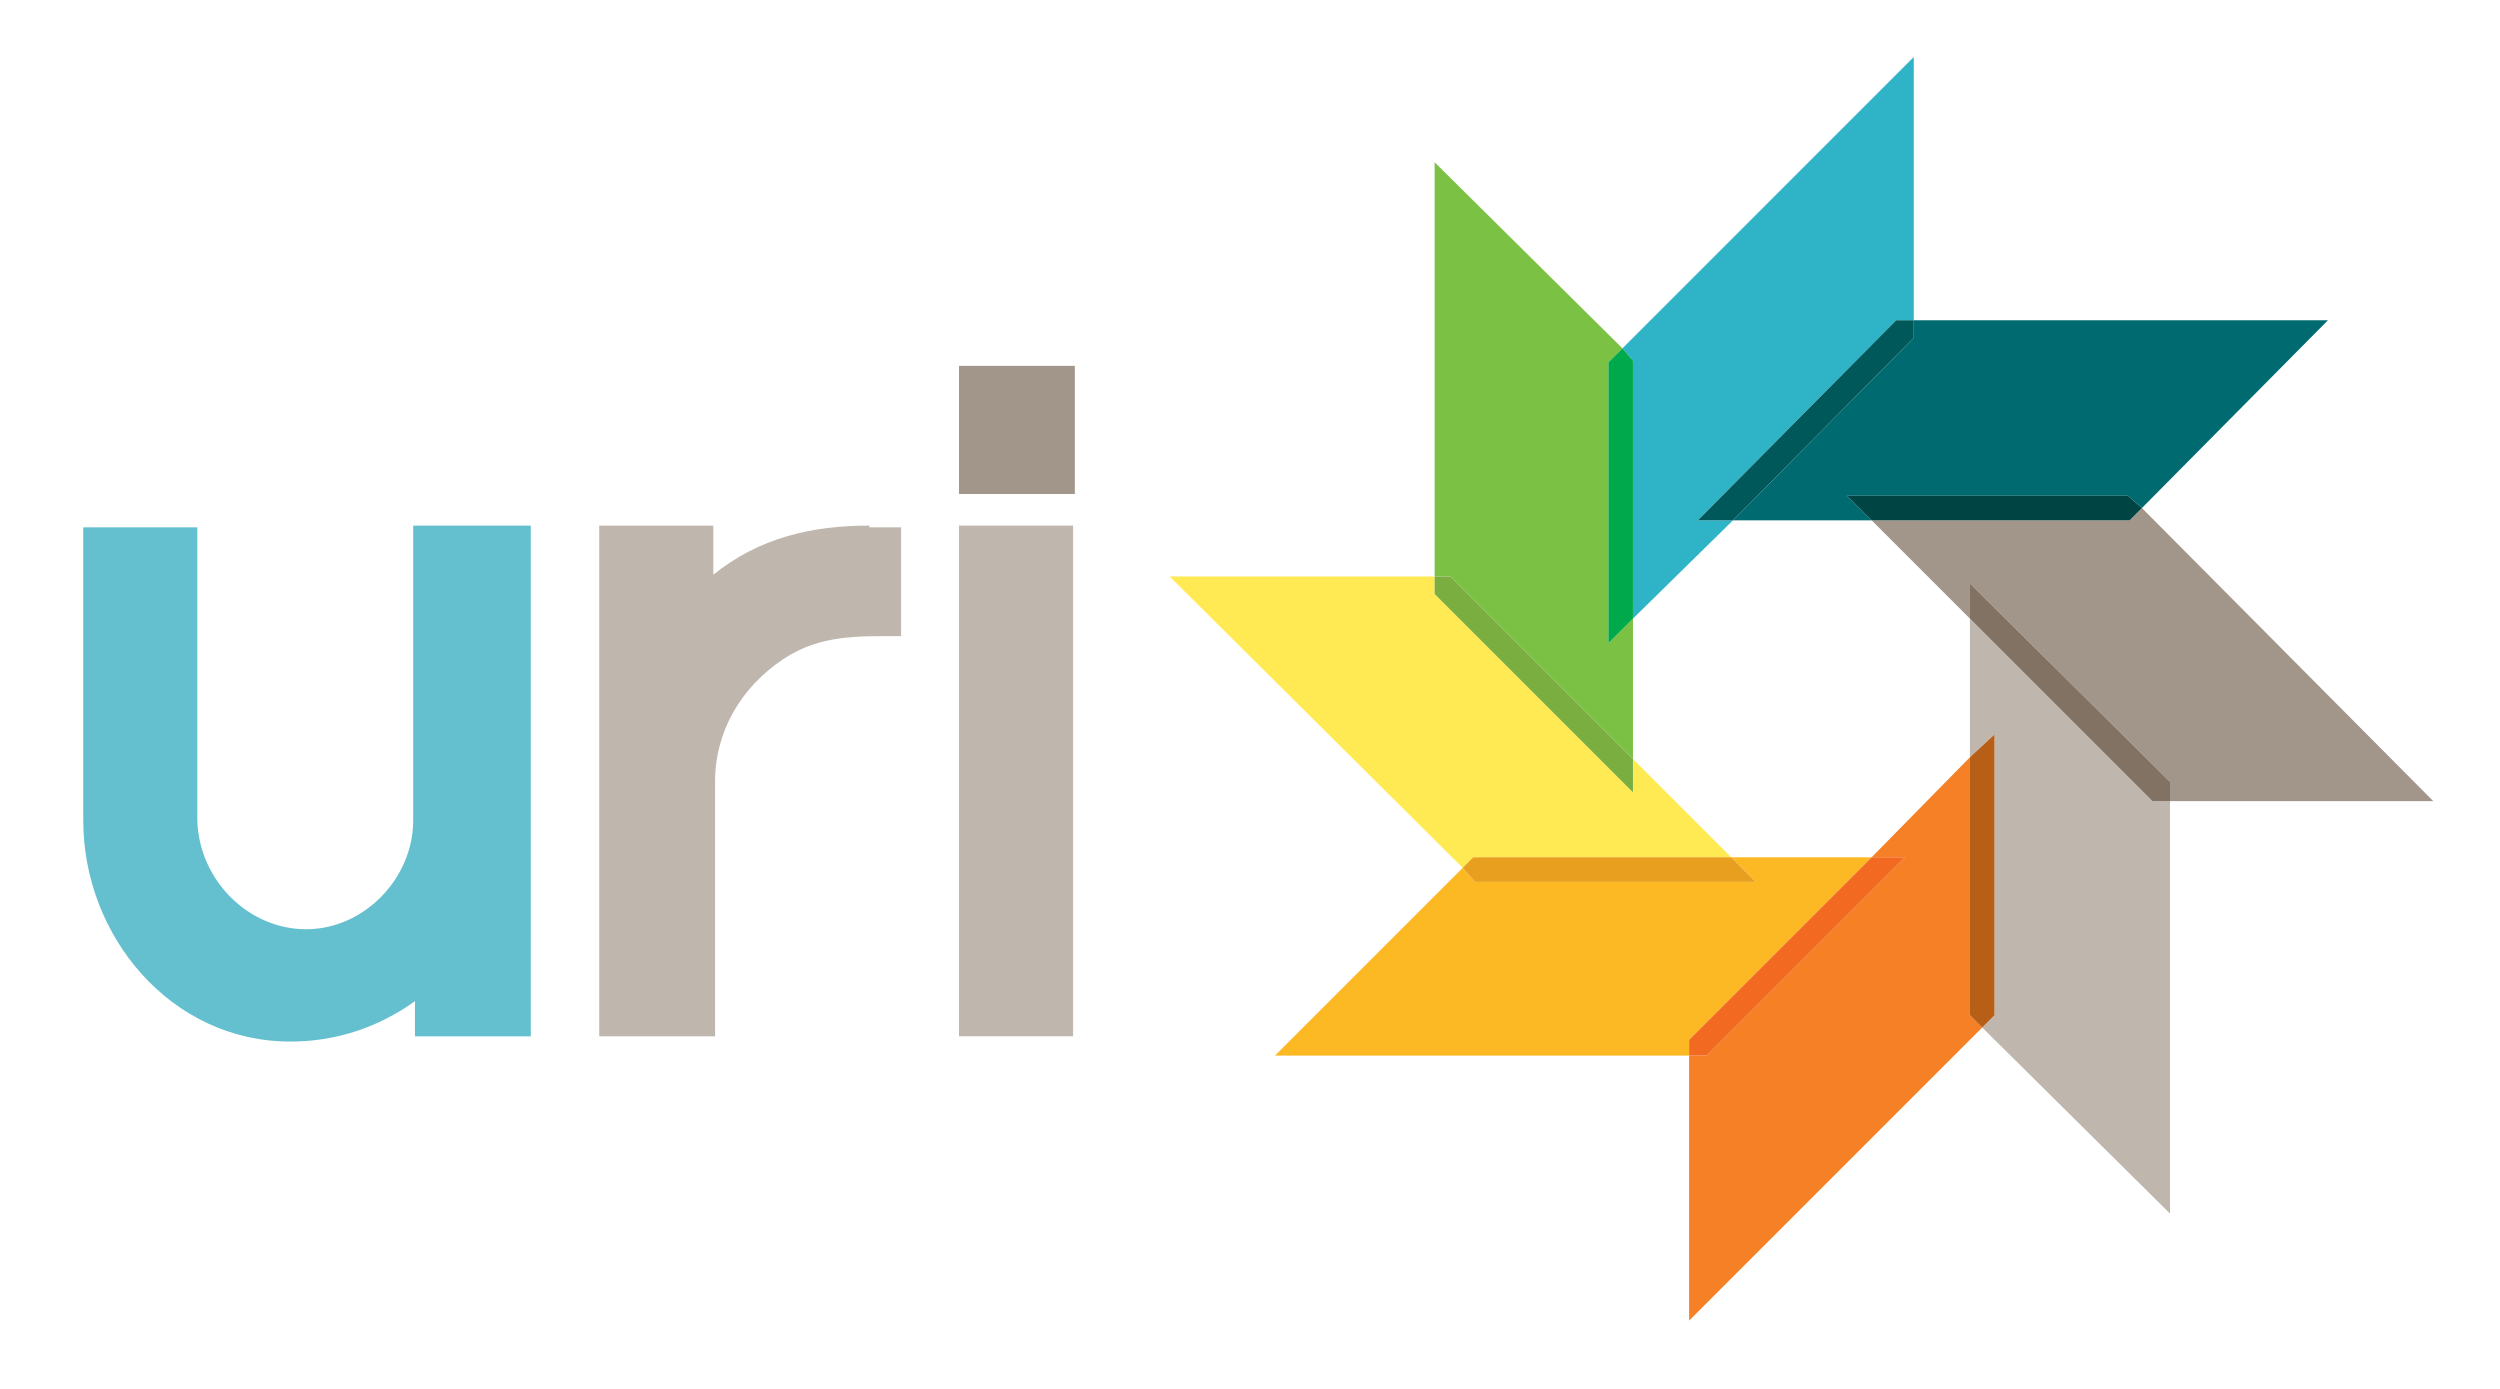 <?xml version="1.0" encoding="UTF-8" standalone="no"?>
<svg
   xmlns:dc="http://purl.org/dc/elements/1.1/"
   xmlns:cc="http://creativecommons.org/ns#"
   xmlns:rdf="http://www.w3.org/1999/02/22-rdf-syntax-ns#"
   xmlns:svg="http://www.w3.org/2000/svg"
   xmlns="http://www.w3.org/2000/svg"
   xmlns:sodipodi="http://sodipodi.sourceforge.net/DTD/sodipodi-0.dtd"
   xmlns:inkscape="http://www.inkscape.org/namespaces/inkscape"
   width="198"
   height="110"
   viewBox="0 0 198 110"
   version="1.1"
   id="svg1065"
   sodipodi:docname="logo.svg"
   inkscape:version="0.92.2 5c3e80d, 2017-08-06">
  <defs
     id="defs1069" />
  <sodipodi:namedview
     pagecolor="#ffffff"
     bordercolor="#666666"
     borderopacity="1"
     objecttolerance="10"
     gridtolerance="10"
     guidetolerance="10"
     inkscape:pageopacity="0"
     inkscape:pageshadow="2"
     inkscape:window-width="1280"
     inkscape:window-height="755"
     id="namedview1067"
     showgrid="false"
     inkscape:zoom="0.59427059"
     inkscape:cx="49.5949"
     inkscape:cy="107.02303"
     inkscape:window-x="0"
     inkscape:window-y="1"
     inkscape:window-maximized="1"
     inkscape:current-layer="svg1065" />
  <g
     id="g1294"
     transform="matrix(1.39,0,0,1.39,6.593,-48.307)">
    <polygon
       transform="translate(0,38)"
       style="fill:#7bc143;fill-rule:nonzero"
       id="polygon963"
       points="77.9,29.6 88.3,40 88.3,32 86.9,33.4 86.9,17.4 87.7,16.6 77,6 77,29.6 " />
    <polygon
       transform="translate(0,38)"
       style="fill:#006a71;fill-rule:nonzero"
       id="polygon965"
       points="104.3,16 94,26.4 101.9,26.4 100.5,25 116.5,25 117.3,25.7 127.9,15 104.3,15 " />
    <polygon
       transform="translate(0,38)"
       style="fill:#a2958a;fill-rule:nonzero"
       id="polygon967"
       points="117.3,25.7 116.6,26.4 101.9,26.4 107.5,32 107.5,30 118.9,41.3 118.9,42.4 133.9,42.4 " />
    <polygon
       transform="translate(0,38)"
       style="fill:#004544;fill-rule:nonzero"
       id="polygon969"
       points="100.5,25 101.9,26.4 116.6,26.4 117.3,25.7 116.5,25 " />
    <polygon
       transform="translate(0,38)"
       style="fill:#2fb3c6;fill-opacity:1;fill-rule:nonzero"
       id="polygon971"
       points="88.3,17.3 88.3,32 94,26.4 92,26.4 103.3,15 104.3,15 104.3,0 87.7,16.6 " />
    <polygon
       transform="translate(0,38)"
       style="fill:#00a94b;fill-rule:nonzero"
       id="polygon973"
       points="86.9,33.4 88.3,32 88.3,17.3 87.7,16.6 86.9,17.4 " />
    <polygon
       transform="translate(0,38)"
       style="fill:#00585b;fill-rule:nonzero"
       id="polygon975"
       points="92,26.4 94,26.4 104.3,16 104.3,15 103.3,15 " />
    <polygon
       transform="translate(0,38)"
       style="fill:#bfb6ad;fill-rule:nonzero"
       id="polygon977"
       points="117.9,42.4 107.5,32 107.5,39.9 108.9,38.6 108.9,54.6 108.2,55.3 118.9,65.9 118.9,42.4 " />
    <polygon
       transform="translate(0,38)"
       style="fill:#817263;fill-rule:nonzero"
       id="polygon979"
       points="107.5,30 107.5,32 117.9,42.4 118.9,42.4 118.9,41.3 " />
    <polygon
       transform="translate(0,38)"
       style="fill:#fdb924;fill-rule:nonzero"
       id="polygon981"
       points="91.5,56 101.9,45.6 93.9,45.6 95.3,47 79.3,47 78.6,46.2 67.9,56.9 91.5,56.9 " />
    <polygon
       transform="translate(0,38)"
       style="fill:#ffea53;fill-rule:nonzero"
       id="polygon983"
       points="79.2,45.6 93.9,45.6 88.3,40 88.3,41.9 77,30.6 77,29.6 61.9,29.6 78.6,46.2 " />
    <polygon
       transform="translate(0,38)"
       style="fill:#7bae40;fill-rule:nonzero"
       id="polygon985"
       points="88.3,41.9 88.3,40 77.9,29.6 77,29.6 77,30.6 " />
    <polygon
       transform="translate(0,38)"
       style="fill:#e89f1f;fill-rule:nonzero"
       id="polygon987"
       points="95.3,47 93.9,45.6 79.2,45.6 78.6,46.2 79.3,47 " />
    <polygon
       transform="translate(0,38)"
       style="fill:#f58025;fill-rule:nonzero"
       id="polygon989"
       points="107.5,54.6 107.5,39.9 101.9,45.6 103.8,45.6 92.5,56.9 91.5,56.9 91.5,72 108.2,55.3 " />
    <polygon
       transform="translate(0,38)"
       style="fill:#b75e17;fill-rule:nonzero"
       id="polygon991"
       points="108.9,38.6 107.5,39.9 107.5,54.6 108.2,55.3 108.9,54.6 " />
    <polygon
       transform="translate(0,38)"
       style="fill:#f26a21;fill-rule:nonzero"
       id="polygon993"
       points="103.8,45.6 101.9,45.6 91.5,56 91.5,56.9 92.5,56.9 " />
    <path
       style="fill:#64c0cf;fill-opacity:1;fill-rule:nonzero"
       inkscape:connector-curvature="0"
       id="path1051"
       d="m 18.8,64.7 v 16.8 c 0,3.3 -2.8,6.2 -6.1,6.2 -3.3,0 -6.1,-2.8 -6.2,-6.2 V 64.8 H 0 v 16.7 c 0,6.6 5,12.6 11.8,12.6 v 0 c 2.6,0 5,-0.8 7.1,-2.3 v 2 h 6.6 V 64.7 Z" />
    <path
       style="fill:#bfb7ae;fill-opacity:1;fill-rule:nonzero"
       inkscape:connector-curvature="0"
       id="path1053"
       d="m 44.8,64.7 c -3.3,0 -6.3,0.7 -8.9,2.8 V 64.7 H 29.4 V 93.8 H 36 c 0,0 0,-14.5 0,-14.5 0,-2.9 1.5,-5.4 3.9,-7 C 42,70.9 44.2,71 46.6,71 v -6.2 h -1.8" />
    <rect
       style="fill:#bfb7ae;fill-opacity:1;fill-rule:nonzero"
       id="rect1055"
       y="64.7"
       x="49.9"
       height="29.1"
       width="6.5" />
    <polygon
       transform="translate(0,38)"
       style="fill:#a2958a;fill-rule:nonzero"
       id="polygon1057"
       points="50.4,27 50.1,27 " />
    <rect
       style="fill:#a2968a;fill-opacity:1;fill-rule:nonzero"
       id="rect1059"
       y="55.6"
       x="49.9"
       height="7.3"
       width="6.6" />
  </g>
</svg>
